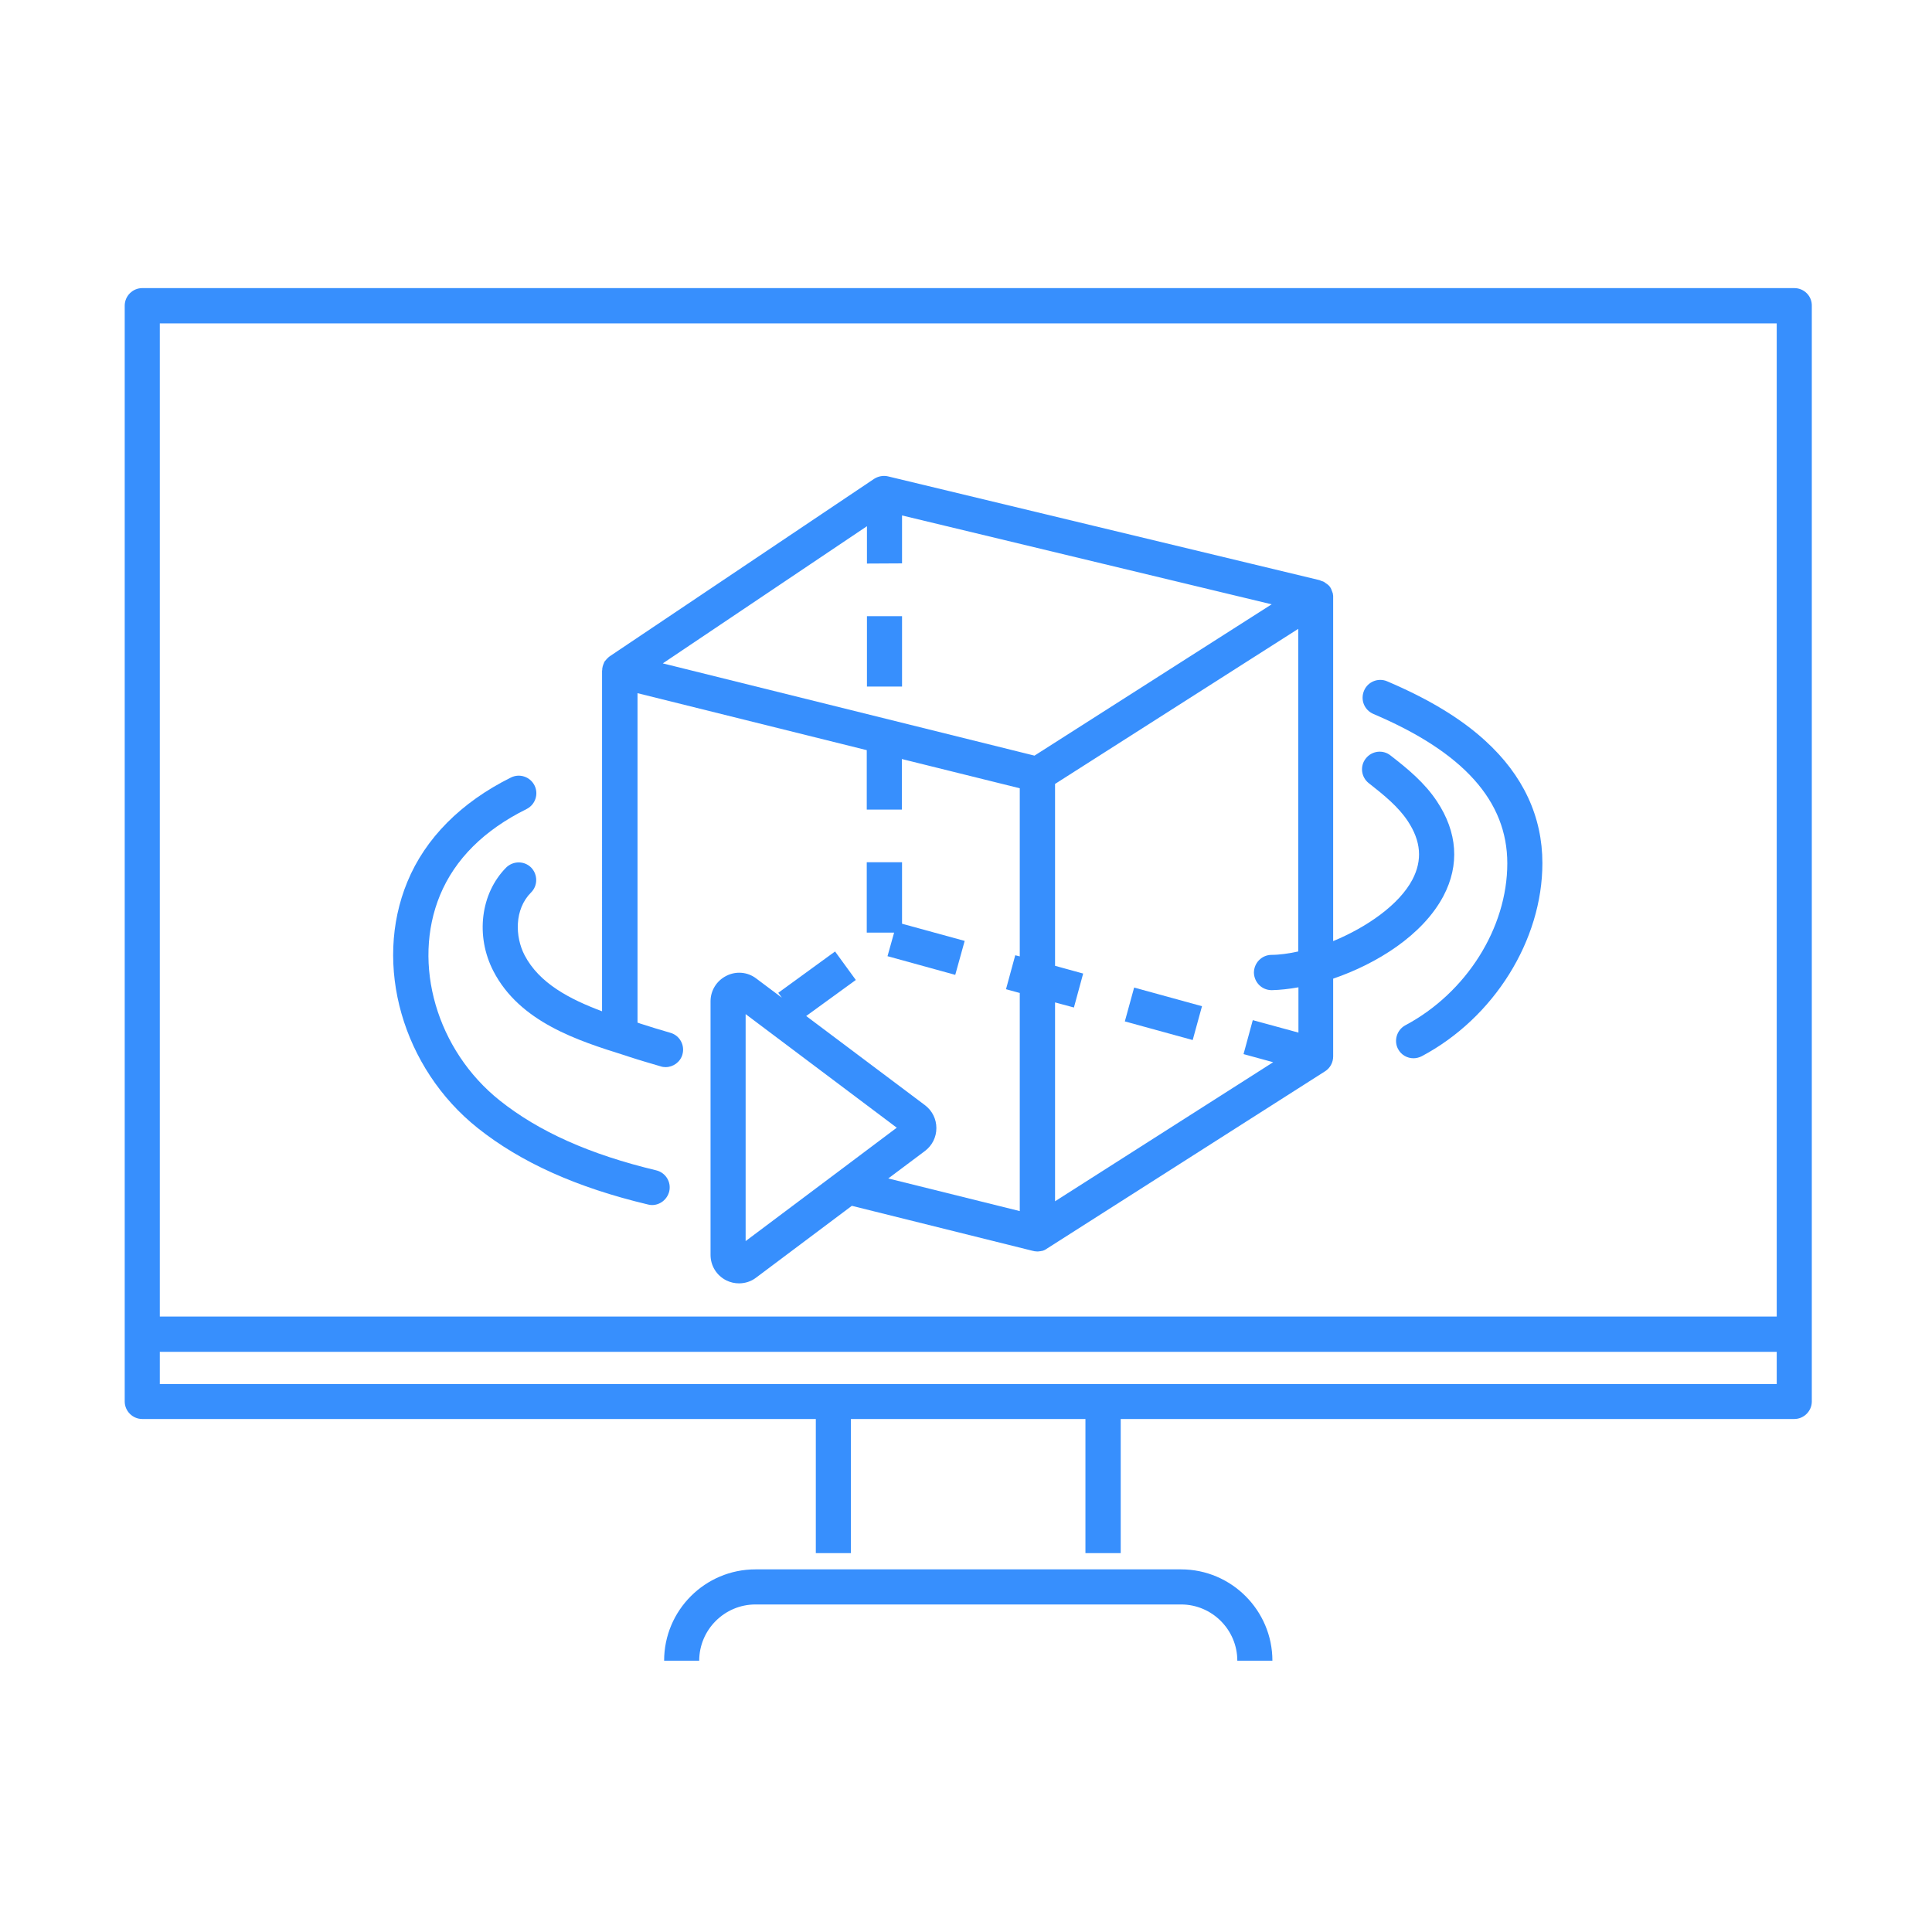 <?xml version="1.0" standalone="no"?><!DOCTYPE svg PUBLIC "-//W3C//DTD SVG 1.1//EN" "http://www.w3.org/Graphics/SVG/1.1/DTD/svg11.dtd"><svg t="1661842373714" class="icon" viewBox="0 0 1024 1024" version="1.1" xmlns="http://www.w3.org/2000/svg" p-id="9085" xmlns:xlink="http://www.w3.org/1999/xlink" width="200" height="200"><path d="M459.5 326.6h18.6v37.3h-18.6zM459.4 457v37.3h14.5l-3.5 12.5 35.9 9.9 5-18-33.2-9.1V457zM596.187 541.365l4.927-17.936 35.968 9.88-4.927 17.937z" fill="#378ffd" p-id="9086"></path><path d="M278 506.2c-5-9.7-5.5-24.2 3.5-33.2 3.6-3.6 3.6-9.5 0-13.2-3.6-3.6-9.5-3.6-13.2 0-13.6 13.7-16.4 36.3-6.8 54.9 14 27.1 44.9 36.9 69.8 44.7l2.4 0.8c5.5 1.8 11.1 3.4 16.5 5 0.9 0.3 1.7 0.4 2.6 0.4 4 0 7.8-2.7 8.9-6.7 1.4-4.9-1.4-10.1-6.4-11.5-5.3-1.5-10.7-3.2-16-4.9l-1.4-0.5V367.4l121.5 30.2v31.5H478v-26.8l62.5 15.5v89.1l-2.4-0.6-4.9 18 7.3 2v115.6l-69.7-17.3 19.5-14.6c3.8-2.9 6-7.3 6-12.1s-2.2-9.2-6-12.1l-63-47.3 26.3-19.1-11-15.1-30.1 21.9 1.9 2.6-13.6-10.2c-4.6-3.5-10.7-4-15.8-1.4-5.2 2.6-8.4 7.8-8.4 13.5v134.4c0 5.8 3.2 10.9 8.3 13.5 2.2 1.1 4.5 1.6 6.8 1.6 3.2 0 6.4-1 9-3l50.8-38.1 96 23.9h0.1c0.3 0.1 0.5 0.1 0.8 0.2h0.2c0.3 0 0.7 0.1 1.1 0.1 0.4 0 0.8 0 1.2-0.1h0.3c0.3-0.1 0.7-0.1 1-0.2h0.2c0.4-0.1 0.8-0.3 1.1-0.4 0.1 0 0.1-0.1 0.2-0.1 0.3-0.2 0.6-0.3 0.9-0.5 0 0 0.1 0 0.1-0.1l147.6-94.1c2.7-1.7 4.3-4.7 4.3-7.9v-41.2c23.1-7.9 47.5-23 58.5-43.9 8.6-16.4 7.4-33.7-3.5-50.1-6.5-9.8-15.3-17.1-24.6-24.3-4-3.2-9.9-2.5-13.1 1.6-3.2 4-2.5 9.9 1.6 13.1 8.3 6.5 15.6 12.5 20.6 20 7.1 10.7 7.9 20.8 2.5 31.1-7 13.3-24.1 25.2-42 32.6V316.7v-0.4-0.4c0-0.2 0-0.4-0.1-0.6v-0.3c0-0.3-0.1-0.5-0.2-0.8 0-0.1-0.1-0.2-0.1-0.3-0.1-0.2-0.1-0.4-0.2-0.5 0-0.1-0.1-0.2-0.1-0.3-0.1-0.2-0.1-0.4-0.2-0.5 0-0.1-0.1-0.2-0.1-0.3l-0.3-0.6-0.1-0.1v-0.1c-0.2-0.2-0.3-0.5-0.5-0.7l-0.1-0.1c-0.1-0.2-0.3-0.4-0.5-0.5l-0.3-0.3c-0.1-0.1-0.2-0.2-0.4-0.3-0.1-0.1-0.2-0.2-0.3-0.2-0.1-0.1-0.2-0.2-0.4-0.3-0.1-0.1-0.2-0.1-0.3-0.2-0.1-0.1-0.3-0.2-0.4-0.3-0.1-0.1-0.2-0.1-0.3-0.2-0.2-0.1-0.4-0.2-0.7-0.3h-0.1c-0.3-0.1-0.5-0.2-0.8-0.3-0.1 0-0.1 0-0.2-0.1-0.2-0.1-0.4-0.1-0.5-0.2l-228.7-55c-2.5-0.6-5.2-0.1-7.4 1.3l-140.2 94.1c-0.1 0-0.1 0.1-0.1 0.1-0.2 0.1-0.4 0.3-0.6 0.5-0.1 0.1-0.2 0.1-0.2 0.2-0.3 0.2-0.5 0.5-0.7 0.7 0 0 0 0.1-0.1 0.1-0.2 0.2-0.4 0.5-0.6 0.7-0.1 0.1-0.1 0.2-0.2 0.2-0.1 0.2-0.3 0.4-0.4 0.7-0.1 0.1-0.1 0.2-0.1 0.3-0.1 0.2-0.2 0.5-0.3 0.7 0 0.1-0.1 0.2-0.1 0.3l-0.3 0.9v0.1c-0.1 0.3-0.1 0.7-0.2 1v0.3c0 0.3 0 0.6-0.1 0.8V536c-17.1-6.4-33.3-14.8-41.1-29.8z m117.2 151.6v-92.9V537.5l80.1 60.2-31.3 23.5-48.8 36.6z m82.9-359.2v-25.4L674 320.3l-125.7 80.2-197-48.9 108.2-72.7v19.8l18.6-0.1zM674 524.8h0.2c4.2-0.1 8.9-0.6 14-1.5v24l-24.2-6.6-4.9 18 15.7 4.3-115.6 73.7V531.3l10 2.7 4.9-18-14.9-4.1v-96.4l128.9-82.2v171c-5.1 1.1-9.9 1.8-14.3 1.8-5.1 0.1-9.2 4.3-9.2 9.5 0.2 5.2 4.3 9.2 9.4 9.2z" fill="#378ffd" p-id="9087"></path><path d="M253.2 597.9c22.9 18.2 52.4 31.5 90.2 40.5 0.7 0.2 1.5 0.3 2.2 0.3 4.2 0 8-2.9 9.1-7.2 1.2-5-1.9-10-6.9-11.2-35.1-8.4-62.2-20.5-82.9-37-33.4-26.6-46.7-72.4-31.7-108.8 7.9-19.1 23.3-34.5 45.9-45.7 4.6-2.3 6.5-7.9 4.2-12.5s-7.9-6.5-12.5-4.2c-26.4 13.1-45.4 32.2-54.9 55.3-18.2 44-2.5 98.8 37.3 130.5zM727.9 378.4c47.8 20.3 71 46.2 71 79.2 0 34.2-21.7 68.6-54 85.8-4.5 2.4-6.3 8.1-3.9 12.6 1.7 3.2 4.9 4.9 8.2 4.9 1.5 0 3-0.4 4.4-1.1 38.2-20.3 63.9-61.4 63.9-102.3 0-24.7-10.2-46.6-30.3-64.9-12.9-11.8-29.9-22.1-52-31.5-4.7-2-10.2 0.2-12.2 4.9-2.1 4.9 0.1 10.3 4.9 12.4z" fill="#378ffd" p-id="9088"></path><path d="M951 152.7H75.4c-5.1 0-9.3 4.2-9.3 9.3v580.8c0 5.1 4.2 9.3 9.3 9.3h357v71.1H451v-71.1h124.3v71.1H594v-71.1h357c5.1 0 9.3-4.2 9.3-9.3V162.1c0.1-5.2-4.1-9.4-9.3-9.4z m-9.3 18.7v526.4h-857V171.4h857z m-857 562.2v-17.1h857v17.1h-857zM626 831.8H400.4c-26.7 0-48.4 21.7-48.4 48.4h18.6c0-16.4 13.4-29.8 29.8-29.8H626c16.4 0 29.8 13.4 29.8 29.8h18.6c0-26.6-21.7-48.4-48.4-48.4z" fill="#378ffd" p-id="9089"></path></svg>
